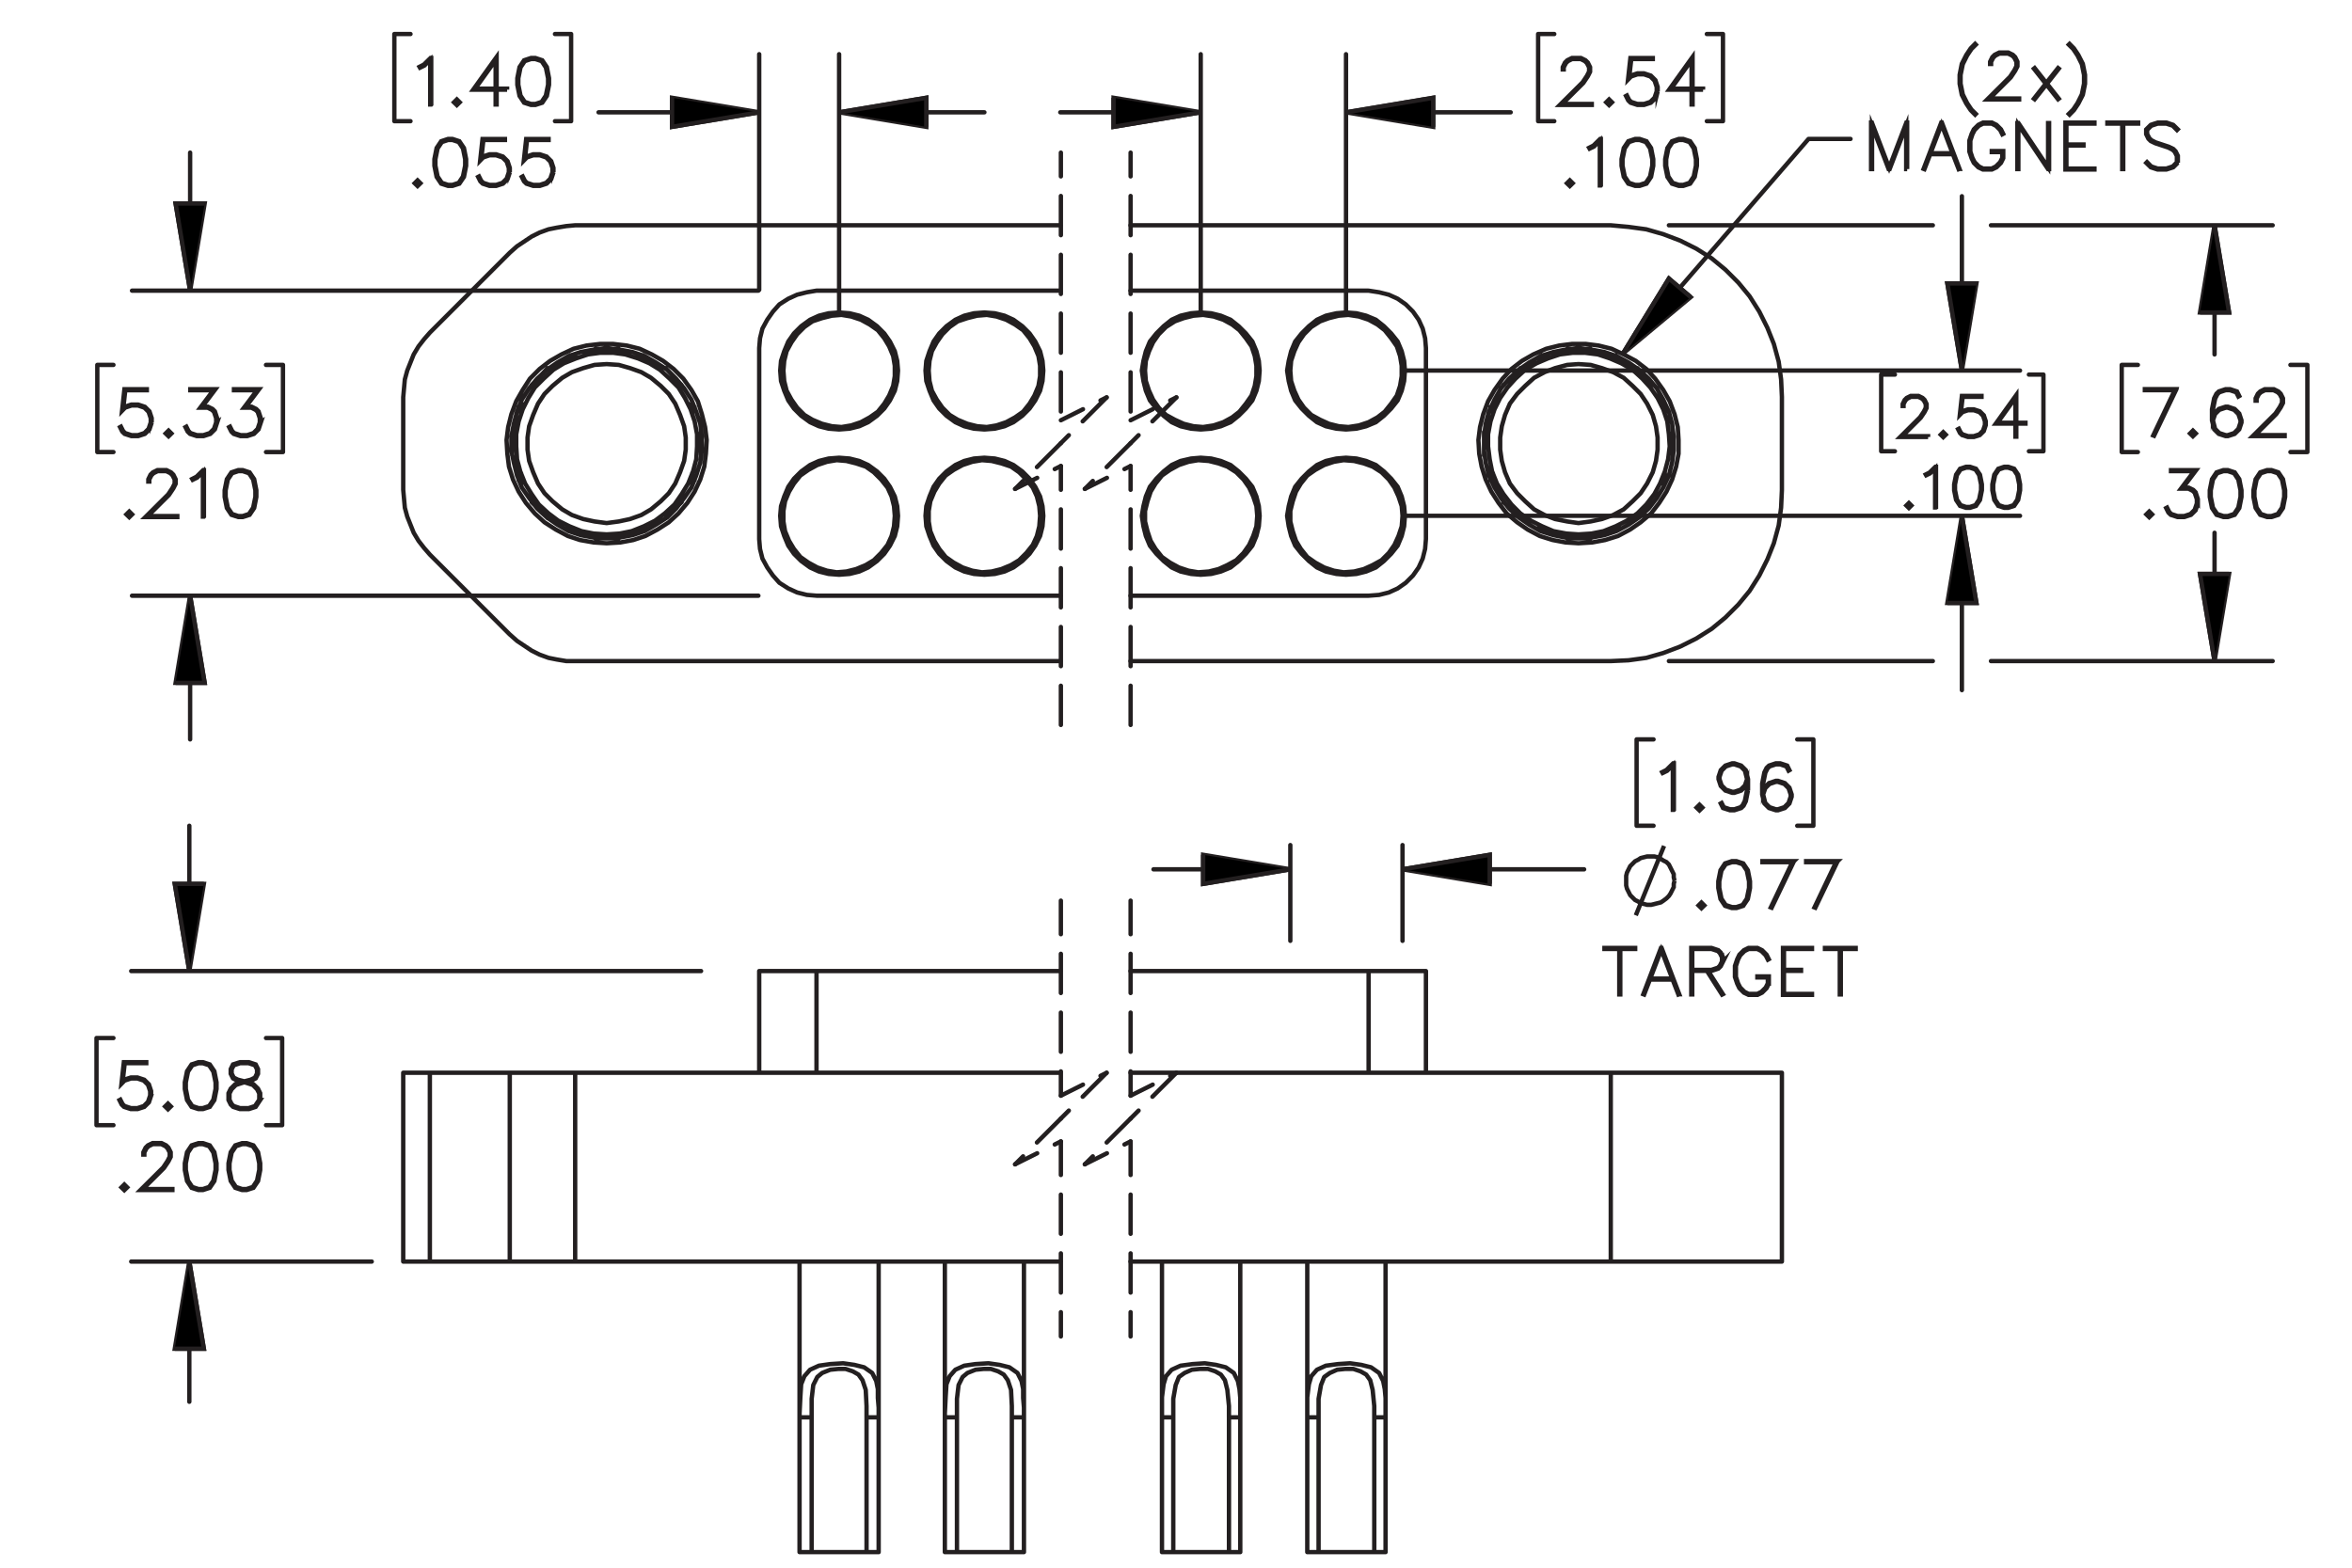 <?xml version="1.0" encoding="UTF-8"?><svg id="Layer_1" xmlns="http://www.w3.org/2000/svg" viewBox="0 0 216 144"><defs><style>.cls-1,.cls-2,.cls-3,.cls-4,.cls-5,.cls-6,.cls-7,.cls-8{stroke:#231f20;}.cls-1,.cls-2,.cls-3,.cls-4,.cls-5,.cls-6,.cls-8{stroke-width:.4px;}.cls-1,.cls-3,.cls-4,.cls-5,.cls-6,.cls-8{fill:none;}.cls-1,.cls-3,.cls-4,.cls-6,.cls-8{stroke-linecap:round;stroke-linejoin:round;}.cls-2,.cls-5,.cls-7{stroke-miterlimit:10;}.cls-3{stroke-dashoffset:1.417px;}.cls-3,.cls-4,.cls-6,.cls-8{stroke-dasharray:3.6 1.8;}.cls-4{stroke-dashoffset:.517px;}.cls-6{stroke-dashoffset:1.331px;}.cls-7{stroke-width:.4px;}.cls-8{stroke-dashoffset:.491px;}</style></defs><path class="cls-7" d="M39.602,9.599h-.093v-4.116l-.528.536-.411.199-.045-.079.397-.202.616-.609h.065v4.27Z"/><path class="cls-7" d="M42.219,9.397l-.264.258-.264-.258.264-.264.264.264ZM42.092,9.397l-.138-.137-.138.137.138.138.138-.138Z"/><path class="cls-7" d="M46.571,8.236h-.961v1.363h-.093v-1.363h-2.061l2.153-3.005v2.912h.961v.093ZM45.517,8.143v-2.623l-1.878,2.623h1.878Z"/><path class="cls-7" d="M50.422,7.795l-.2,1.016-.421.625-.627.202h-.416l-.627-.202-.419-.625-.202-1.016v-.617l.202-1.016.419-.625.627-.208h.416l.627.208.421.625.2,1.016v.617ZM50.332,7.781v-.589l-.203-.996-.385-.581-.582-.193h-.391l-.582.193-.388.581-.199.996v.589l.199.996.388.581.582.193h.391l.582-.193.385-.581.203-.996Z"/><path class="cls-7" d="M38.612,16.831l-.264.258-.265-.258.265-.264.264.264ZM38.486,16.831l-.138-.137-.138.137.138.138.138-.138Z"/><path class="cls-7" d="M42.808,15.23l-.2,1.016-.422.625-.627.202h-.416l-.627-.202-.419-.625-.203-1.016v-.617l.203-1.016.419-.625.627-.208h.416l.627.208.422.625.2,1.016v.617ZM42.718,15.216v-.589l-.203-.996-.385-.581-.582-.193h-.391l-.582.193-.388.581-.2.996v.589l.2.996.388.581.582.193h.391l.582-.193.385-.581.203-.996Z"/><path class="cls-7" d="M46.819,15.833l-.205.62-.422.418-.622.202h-.616l-.622-.202-.22-.213-.202-.407.082-.045.2.396.185.191.588.193h.593l.588-.193.385-.387.197-.586v-.39l-.197-.586-.385-.384-.588-.197h-.593l-.588.197-.281.289.216-1.983h2.059v.093h-1.978l-.183,1.636.121-.115.622-.205h.616l.622.205.422.421.205.62v.415Z"/><path class="cls-7" d="M50.829,15.833l-.205.62-.422.418-.622.202h-.616l-.622-.202-.22-.213-.202-.407.082-.045.2.396.185.191.588.193h.593l.588-.193.385-.387.197-.586v-.39l-.197-.586-.385-.384-.588-.197h-.593l-.588.197-.281.289.216-1.983h2.059v.093h-1.978l-.183,1.636.121-.115.622-.205h.616l.622.205.422.421.205.62v.415Z"/><path class="cls-7" d="M146.184,9.638h-2.931l2.09-2.079.397-.598.197-.393v-.379l-.197-.384-.189-.191-.388-.193h-.782l-.385.193-.191.191-.197.384v.191h-.09v-.213l.205-.421.214-.21.422-.208h.83l.419.208.214.21.208.421v.427l-.208.412-.408.609-1.943,1.935h2.714v.087Z"/><path class="cls-7" d="M148.04,9.397l-.265.258-.264-.258.264-.264.265.264ZM147.913,9.397l-.138-.137-.138.137.138.138.138-.138Z"/><path class="cls-7" d="M152.235,8.398l-.205.62-.422.418-.622.202h-.615l-.622-.202-.219-.213-.203-.407.082-.045.199.396.185.191.588.193h.594l.588-.193.385-.387.197-.586v-.39l-.197-.586-.385-.384-.588-.197h-.594l-.588.197-.281.289.217-1.983h2.059v.093h-1.977l-.184,1.636.121-.115.622-.205h.615l.622.205.422.421.205.62v.415Z"/><path class="cls-7" d="M156.403,8.236h-.961v1.363h-.094v-1.363h-2.061l2.154-3.005v2.912h.961v.093ZM155.349,8.143v-2.623l-1.878,2.623h1.878Z"/><path class="cls-7" d="M144.431,16.831l-.264.258-.265-.258.265-.264.264.264ZM144.305,16.831l-.138-.137-.138.137.138.138.138-.138Z"/><path class="cls-7" d="M147.015,17.034h-.093v-4.116l-.528.536-.41.199-.045-.079.397-.202.615-.609h.065v4.27Z"/><path class="cls-7" d="M151.83,15.23l-.2,1.016-.422.625-.627.202h-.416l-.626-.202-.419-.625-.203-1.016v-.617l.203-1.016.419-.625.626-.208h.416l.627.208.422.625.2,1.016v.617ZM151.739,15.216v-.589l-.202-.996-.385-.581-.582-.193h-.391l-.582.193-.388.581-.2.996v.589l.2.996.388.581.582.193h.391l.582-.193.385-.581.202-.996Z"/><path class="cls-7" d="M155.839,15.23l-.2,1.016-.422.625-.627.202h-.416l-.626-.202-.419-.625-.203-1.016v-.617l.203-1.016.419-.625.626-.208h.416l.627.208.422.625.2,1.016v.617ZM155.748,15.216v-.589l-.202-.996-.385-.581-.582-.193h-.391l-.582.193-.388.581-.2.996v.589l.2.996.388.581.582.193h.391l.582-.193.385-.581.202-.996Z"/><path class="cls-7" d="M177.07,40.14h-2.564l1.828-1.819.348-.523.172-.343v-.332l-.172-.336-.165-.167-.34-.169h-.685l-.337.169-.167.167-.173.336v.167h-.078v-.186l.18-.368.186-.185.369-.182h.727l.366.182.188.185.182.368v.373l-.182.361-.357.533-1.7,1.694h2.375v.076Z"/><path class="cls-7" d="M178.693,39.929l-.231.226-.231-.226.231-.231.231.231ZM178.583,39.929l-.12-.12-.121.12.121.12.12-.12Z"/><path class="cls-7" d="M182.366,39.055l-.18.542-.369.366-.544.177h-.539l-.544-.177-.191-.186-.178-.356.072-.039.174.346.163.167.514.169h.519l.515-.169.337-.339.172-.513v-.341l-.172-.513-.337-.336-.515-.172h-.519l-.514.172-.246.253.19-1.736h1.801v.081h-1.73l-.16,1.431.105-.101.544-.179h.539l.544.179.369.368.18.542v.363Z"/><path class="cls-7" d="M186.013,38.913h-.842v1.193h-.081v-1.193h-1.804l1.885-2.629v2.548h.842v.081ZM185.09,38.832v-2.295l-1.644,2.295h1.644Z"/><path class="cls-7" d="M175.536,46.435l-.231.226-.231-.226.231-.231.231.231ZM175.426,46.435l-.121-.12-.12.12.12.12.121-.12Z"/><path class="cls-7" d="M177.796,46.611h-.081v-3.601l-.462.469-.359.174-.039-.069.347-.177.538-.533h.057v3.736Z"/><path class="cls-7" d="M182.011,45.033l-.175.889-.369.547-.549.177h-.363l-.549-.177-.366-.547-.178-.889v-.54l.178-.888.366-.548.549-.182h.363l.549.182.369.548.175.888v.54ZM181.932,45.02v-.515l-.177-.872-.337-.508-.51-.169h-.342l-.509.169-.34.508-.175.872v.515l.175.872.34.508.509.169h.342l.51-.169.337-.508.177-.872Z"/><path class="cls-7" d="M185.519,45.033l-.175.889-.369.547-.549.177h-.363l-.549-.177-.366-.547-.178-.889v-.54l.178-.888.366-.548.549-.182h.363l.549.182.369.548.175.888v.54ZM185.44,45.02v-.515l-.177-.872-.337-.508-.51-.169h-.342l-.509.169-.34.508-.175.872v.515l.175.872.34.508.509.169h.342l.51-.169.337-.508.177-.872Z"/><path class="cls-7" d="M199.875,35.748l-2.053,4.281-.079-.031,1.98-4.158h-2.747v-.093h2.899Z"/><path class="cls-7" d="M201.655,39.816l-.265.258-.264-.258.264-.264.265.264ZM201.528,39.816l-.138-.137-.138.137.138.138.138-.138Z"/><path class="cls-7" d="M205.851,38.818l-.205.62-.422.418-.622.202h-.213l-.622-.202-.422-.418-.205-.822v-1.018l.199-1.016.209-.415.219-.21.622-.208h.416l.633.208.208.418-.082.047-.196-.387-.577-.193h-.391l-.588.193-.183.191-.197.39-.202.996v.718l.115-.345.422-.421.622-.207h.213l.622.207.422.421.205.62v.213ZM205.761,38.804v-.188l-.197-.586-.385-.384-.588-.196h-.191l-.588.196-.385.384-.197.581.197.78.385.387.588.193h.191l.588-.193.385-.387.197-.586Z"/><path class="cls-7" d="M209.816,40.058h-2.931l2.09-2.079.397-.598.197-.393v-.379l-.197-.384-.189-.191-.388-.193h-.782l-.385.193-.191.191-.197.384v.191h-.09v-.213l.205-.421.214-.21.422-.208h.83l.419.208.214.21.208.421v.427l-.208.412-.408.609-1.943,1.935h2.714v.087Z"/><path class="cls-7" d="M197.644,47.25l-.265.258-.264-.258.264-.264.265.264ZM197.518,47.25l-.138-.137-.138.137.138.138.138-.138Z"/><path class="cls-7" d="M201.841,46.252l-.205.62-.422.418-.622.202h-.615l-.622-.202-.219-.213-.203-.407.082-.045.199.396.185.191.588.193h.594l.588-.193.385-.387.197-.586v-.39l-.197-.586-.19-.183-.386-.196h-.686l1.21-1.607h-2.124v-.093h2.31l-1.21,1.608h.523l.422.207.214.219.205.62v.415Z"/><path class="cls-7" d="M205.851,45.648l-.199,1.016-.422.625-.628.202h-.416l-.627-.202-.419-.625-.202-1.016v-.617l.202-1.016.419-.625.627-.208h.416l.628.208.422.625.199,1.016v.617ZM205.761,45.634v-.589l-.202-.996-.386-.581-.582-.193h-.391l-.582.193-.389.581-.199.996v.589l.199.996.389.581.582.193h.391l.582-.193.386-.581.202-.996Z"/><path class="cls-7" d="M209.861,45.648l-.199,1.016-.422.625-.628.202h-.416l-.627-.202-.419-.625-.202-1.016v-.617l.202-1.016.419-.625.627-.208h.416l.628.208.422.625.199,1.016v.617ZM209.772,45.634v-.589l-.202-.996-.386-.581-.582-.193h-.391l-.582.193-.389.581-.199.996v.589l.199.996.389.581.582.193h.391l.582-.193.386-.581.202-.996Z"/><path class="cls-7" d="M13.933,38.818l-.205.62-.422.418-.622.202h-.616l-.622-.202-.22-.213-.202-.407.082-.045.2.396.185.191.588.193h.593l.588-.193.385-.387.197-.586v-.39l-.197-.586-.385-.384-.588-.197h-.593l-.588.197-.281.289.216-1.983h2.059v.093h-1.978l-.183,1.636.121-.115.622-.205h.616l.622.205.422.421.205.62v.415Z"/><path class="cls-7" d="M15.744,39.816l-.264.258-.265-.258.265-.264.264.264ZM15.618,39.816l-.138-.137-.138.137.138.138.138-.138Z"/><path class="cls-7" d="M19.94,38.818l-.205.62-.422.418-.622.202h-.616l-.622-.202-.22-.213-.202-.407.082-.045.2.396.185.191.588.193h.593l.588-.193.385-.387.197-.586v-.39l-.197-.586-.191-.183-.385-.196h-.686l1.209-1.607h-2.123v-.093h2.309l-1.21,1.608h.523l.422.207.214.219.205.62v.415Z"/><path class="cls-7" d="M23.95,38.818l-.205.62-.422.418-.622.202h-.616l-.622-.202-.22-.213-.202-.407.082-.045.2.396.185.191.588.193h.593l.588-.193.385-.387.197-.586v-.39l-.197-.586-.191-.183-.385-.196h-.686l1.209-1.607h-2.123v-.093h2.309l-1.21,1.608h.523l.422.207.214.219.205.62v.415Z"/><path class="cls-7" d="M12.135,47.25l-.264.258-.264-.258.264-.264.264.264ZM12.009,47.25l-.138-.137-.138.137.138.138.138-.138Z"/><path class="cls-7" d="M16.285,47.491h-2.929l2.089-2.079.396-.598.197-.393v-.379l-.197-.384-.188-.191-.388-.193h-.781l-.385.193-.191.191-.197.384v.191h-.09v-.213l.205-.421.214-.21.422-.208h.829l.419.208.213.21.208.421v.427l-.208.412-.407.609-1.943,1.935h2.713v.087Z"/><path class="cls-7" d="M18.727,47.452h-.093v-4.116l-.528.536-.411.199-.045-.079.397-.202.616-.609h.065v4.27Z"/><path class="cls-7" d="M23.543,45.648l-.2,1.016-.421.625-.627.202h-.416l-.627-.202-.419-.625-.202-1.016v-.617l.202-1.016.419-.625.627-.208h.416l.627.208.421.625.2,1.016v.617ZM23.453,45.634v-.589l-.203-.996-.385-.581-.582-.193h-.391l-.582.193-.388.581-.199.996v.589l.199.996.388.581.582.193h.391l.582-.193.385-.581.203-.996Z"/><path class="cls-7" d="M181.455,10.462l-.067.07-.405-.41-.407-.609-.411-.805-.199-1.016v-.816l.199-1.016.411-.81.407-.609.405-.41.067.07-.402.396-.399.598-.397.799-.202.993v.794l.202.993.397.794.399.598.402.396Z"/><path class="cls-7" d="M185.432,9.135h-2.931l2.09-2.079.397-.598.197-.393v-.379l-.197-.384-.189-.191-.388-.193h-.782l-.386.193-.19.191-.197.384v.191h-.09v-.213l.205-.421.214-.21.422-.208h.83l.419.208.213.21.209.421v.427l-.209.412-.407.609-1.943,1.935h2.714v.087Z"/><path class="cls-7" d="M189.074,9.065l-.07.053-1.071-1.358-1.077,1.358-.068-.053,1.083-1.377-1.083-1.38.068-.056,1.071,1.361,1.077-1.361.07.056-1.083,1.38,1.083,1.377Z"/><path class="cls-7" d="M191.483,7.693l-.202,1.016-.411.805-.407.609-.402.41-.07-.07.402-.396.399-.598.397-.794.202-.993v-.794l-.202-.993-.397-.799-.399-.598-.402-.396.07-.07.402.41.407.609.411.81.202,1.016v.816Z"/><path class="cls-7" d="M175.148,15.531h-.09v-3.978l-1.518,3.978h-.096l-1.52-3.978v3.978h-.09v-4.27h.076l1.582,4.144,1.579-4.144h.076v4.27Z"/><path class="cls-7" d="M179.956,15.512l-.078.031-.531-1.375h-2.082l-.531,1.375-.079-.031,1.622-4.25h.061l1.618,4.25ZM179.312,14.075l-1.006-2.643-1.009,2.643h2.015Z"/><path class="cls-7" d="M183.973,14.535l-.208.421-.413.413-.422.202h-.829l-.419-.202-.416-.413-.199-.415-.208-.614v-1.016l.208-.615.199-.415.416-.412.419-.208h.829l.422.208.413.412.202.41-.082.045-.199-.396-.394-.393-.385-.193h-.781l-.388.193-.391.393-.202.39-.194.592v.993l.194.592.202.39.391.393.388.193h.781l.385-.193.394-.393.194-.385v-.544h-.962v-.093h1.055v.659Z"/><path class="cls-7" d="M188.183,15.531h-.099l-2.724-4.073v4.073h-.09v-4.225h.099l2.721,4.074v-4.074h.093v4.225Z"/><path class="cls-7" d="M192.347,15.57h-2.664v-4.309h2.664v.093h-2.574v1.919h1.568v.093h-1.568v2.118h2.574v.087Z"/><path class="cls-7" d="M196.357,11.354h-1.366v4.177h-.093v-4.177h-1.363v-.093h2.822v.093Z"/><path class="cls-7" d="M200.008,14.945l-.428.424-.621.202h-.817l-.621-.202-.413-.407.067-.07.394.398.587.193h.793l.587-.193.38-.381v-.573l-.194-.387-.191-.188-.391-.202-1.208-.401-.416-.202-.214-.213-.205-.418v-.432l.425-.423.621-.208h.817l.621.208.416.407-.07.07-.391-.398-.587-.193h-.793l-.587.193-.383.382v.373l.197.384.191.188.391.202,1.208.401.416.202.211.213.208.418v.634Z"/><path class="cls-7" d="M13.88,100.635l-.205.62-.422.418-.622.202h-.616l-.622-.202-.22-.213-.202-.406.082-.045.2.396.185.19.588.193h.593l.588-.193.385-.387.197-.587v-.39l-.197-.587-.385-.384-.588-.196h-.593l-.588.196-.281.289.216-1.983h2.059v.093h-1.978l-.183,1.635.121-.114.622-.205h.616l.622.205.422.42.205.62v.415Z"/><path class="cls-7" d="M15.691,101.634l-.264.258-.265-.258.265-.264.264.264ZM15.565,101.634l-.138-.138-.138.138.138.138.138-.138Z"/><path class="cls-7" d="M19.887,100.032l-.2,1.016-.422.625-.627.202h-.416l-.627-.202-.419-.625-.203-1.016v-.617l.203-1.016.419-.626.627-.207h.416l.627.207.422.626.2,1.016v.617ZM19.797,100.018v-.589l-.203-.996-.385-.58-.582-.193h-.391l-.582.193-.388.58-.2.996v.589l.2.996.388.581.582.193h.391l.582-.193.385-.581.203-.996Z"/><path class="cls-7" d="M23.898,101.042l-.419.631-.627.202h-.818l-.622-.202-.22-.213-.208-.418v-.626l.208-.421.419-.412.641-.213-.433-.103-.422-.214-.211-.424v-.426l.211-.43.636-.207h.818l.633.207.213.43v.426l-.213.424-.422.214-.431.103.023.006.616.207.422.412.205.421v.626ZM23.808,101.019v-.581l-.197-.384-.385-.393-.594-.194-.191-.053-.189.053-.593.194-.388.393-.194.384v.581l.194.385.185.19.588.193h.793l.582-.193.388-.575ZM23.605,98.606v-.381l-.191-.373-.577-.193h-.793l-.577.193-.191.373v.381l.191.379.385.189.588.151.588-.151.385-.189.191-.379Z"/><path class="cls-7" d="M11.681,109.068l-.264.258-.265-.258.265-.264.264.264ZM11.554,109.068l-.138-.138-.138.138.138.138.138-.138Z"/><path class="cls-7" d="M15.832,109.31h-2.931l2.09-2.078.397-.598.197-.394v-.378l-.197-.385-.189-.19-.388-.193h-.782l-.385.193-.191.19-.197.385v.19h-.09v-.213l.205-.421.214-.211.422-.207h.83l.419.207.214.211.208.421v.426l-.208.413-.408.608-1.943,1.935h2.714v.087Z"/><path class="cls-7" d="M19.887,107.467l-.2,1.016-.422.625-.627.202h-.416l-.627-.202-.419-.625-.203-1.016v-.617l.203-1.016.419-.626.627-.207h.416l.627.207.422.626.2,1.016v.617ZM19.797,107.452v-.589l-.203-.996-.385-.58-.582-.193h-.391l-.582.193-.388.58-.2.996v.589l.2.996.388.581.582.193h.391l.582-.193.385-.581.203-.996Z"/><path class="cls-7" d="M23.898,107.467l-.2,1.016-.422.625-.627.202h-.416l-.627-.202-.419-.625-.203-1.016v-.617l.203-1.016.419-.626.627-.207h.416l.627.207.422.626.2,1.016v.617ZM23.808,107.452v-.589l-.203-.996-.385-.58-.582-.193h-.391l-.582.193-.388.58-.2.996v.589l.2.996.388.581.582.193h.391l.582-.193.385-.581.203-.996Z"/><path class="cls-7" d="M153.722,74.386h-.093v-4.116l-.528.536-.41.199-.045-.079.397-.202.615-.609h.065v4.27Z"/><path class="cls-7" d="M156.339,74.184l-.264.258-.265-.258.265-.264.264.264ZM156.213,74.184l-.138-.137-.138.137.138.138.138-.138Z"/><path class="cls-7" d="M160.533,72.582l-.2,1.016-.208.412-.219.213-.622.202h-.416l-.632-.202-.208-.418.081-.047.197.387.576.193h.391l.588-.193.183-.191.196-.389.202-.997v-.718l-.115.345-.421.421-.622.207h-.213l-.621-.207-.422-.421-.205-.62v-.213l.205-.62.422-.418.621-.208h.213l.622.208.421.418.206.822v1.019ZM160.442,71.569l-.196-.78-.385-.387-.588-.193h-.191l-.587.193-.386.387-.196.584v.191l.196.586.386.384.587.196h.191l.588-.196.385-.384.196-.581Z"/><path class="cls-7" d="M164.542,73.186l-.206.619-.421.418-.622.202h-.213l-.621-.202-.422-.418-.205-.822v-1.018l.199-1.016.208-.415.22-.21.621-.208h.416l.632.208.208.418-.081.047-.197-.387-.576-.193h-.391l-.587.193-.184.191-.196.39-.202.996v.718l.115-.345.422-.421.621-.207h.213l.622.207.421.421.206.62v.214ZM164.451,73.171v-.188l-.196-.586-.385-.384-.588-.196h-.191l-.587.196-.386.384-.196.581.196.78.386.387.587.193h.191l.588-.193.385-.387.196-.587Z"/><path class="cls-5" d="M150.226,84.078l2.595-6.375M153.785,80.89l-.074-.296v-.296l-.148-.296-.148-.296-.148-.296-.222-.222-.296-.148-.222-.148-.296-.148-.296-.074h-.667l-.296.074-.296.074-.222.148-.296.148-.222.222-.222.222-.148.296-.148.296-.074.296v.89l.074.296.148.296.148.296.222.222.222.222.296.148.222.148.296.074.296.074h.371l.296-.074.296-.074.296-.074.222-.148.296-.222.222-.222.148-.222.148-.296.148-.296v-.296l.074-.296"/><path class="cls-7" d="M156.519,83.168l-.265.258-.264-.258.264-.264.265.264ZM156.392,83.168l-.138-.138-.138.138.138.138.138-.138Z"/><path class="cls-7" d="M160.715,81.566l-.199,1.016-.422.625-.628.202h-.416l-.627-.202-.419-.625-.202-1.016v-.617l.202-1.016.419-.626.627-.207h.416l.628.207.422.626.199,1.016v.617ZM160.625,81.552v-.589l-.202-.996-.386-.58-.582-.193h-.391l-.582.193-.389.58-.199.996v.589l.199.996.389.581.582.193h.391l.582-.193.386-.581.202-.996Z"/><path class="cls-7" d="M164.756,79.101l-2.053,4.28-.079-.03,1.98-4.157h-2.747v-.093h2.899Z"/><path class="cls-7" d="M168.767,79.101l-2.053,4.28-.079-.03,1.98-4.157h-2.747v-.093h2.899Z"/><path class="cls-7" d="M150.169,87.167h-1.366v4.177h-.093v-4.177h-1.363v-.093h2.822v.093Z"/><path class="cls-7" d="M154.217,91.324l-.079.03-.531-1.374h-2.083l-.531,1.374-.079-.03,1.622-4.25h.062l1.619,4.25ZM153.572,89.888l-1.006-2.643-1.009,2.643h2.015Z"/><path class="cls-7" d="M158.234,88.339l-.208.418-.22.214-.621.207h-.32l1.363,2.141-.081.042-1.392-2.183h-1.344v2.166h-.09v-4.269h1.863l.621.207.22.211.208.421v.426ZM158.142,88.314v-.378l-.194-.385-.185-.19-.587-.193h-1.763v1.918h1.763l.587-.196.185-.188.194-.388Z"/><path class="cls-7" d="M162.445,90.348l-.208.421-.413.412-.422.202h-.829l-.419-.202-.416-.412-.2-.415-.208-.614v-1.016l.208-.614.2-.415.416-.413.419-.207h.829l.422.207.413.413.202.409-.081.045-.2-.396-.394-.393-.385-.193h-.781l-.389.193-.391.393-.202.39-.194.592v.993l.194.592.202.391.391.393.389.193h.781l.385-.193.394-.393.194-.385v-.544h-.962v-.093h1.055v.659Z"/><path class="cls-7" d="M166.408,91.383h-2.664v-4.309h2.664v.093h-2.574v1.918h1.568v.093h-1.568v2.118h2.574v.087Z"/><path class="cls-7" d="M170.42,87.167h-1.366v4.177h-.093v-4.177h-1.363v-.093h2.822v.093Z"/><polyline class="cls-5" points="149.04 32.48 153.266 25.587 155.267 27.291 149.04 32.48"/><path class="cls-5" d="M180.174,47.38l1.334,8.006h-2.669l1.334-8.006M180.174,34.037l-1.334-8.006h2.669l-1.334,8.006"/><path class="cls-5" d="M128.803,79.852l8.006-1.334v2.669l-8.006-1.334M118.499,79.852l-8.006,1.334v-2.669l8.006,1.334M17.387,115.882l1.334,8.006h-2.669l1.334-8.006M17.387,89.196l-1.334-8.006h2.669l-1.334,8.006M17.461,54.719l1.334,8.006h-2.669l1.334-8.006M17.461,26.698l-1.334-8.006h2.669l-1.334,8.006M203.377,60.724l-1.334-8.006h2.669l-1.334,8.006M203.377,20.694l1.334,8.006h-2.669l1.334-8.006M123.614,10.316l8.006-1.334v2.669l-8.006-1.334M110.271,10.316l-8.006,1.334v-2.669l8.006,1.334M77.061,10.316l8.006-1.334v2.669l-8.006-1.334M69.722,10.316l-8.006,1.334v-2.669l8.006,1.334"/><line class="cls-3" x1="97.427" y1="14.019" x2="97.427" y2="38.604"/><line class="cls-6" x1="97.427" y1="38.604" x2="101.629" y2="36.502"/><line class="cls-8" x1="101.629" y1="36.503" x2="97.427" y2="40.705"/><line class="cls-8" x1="97.427" y1="40.705" x2="93.224" y2="44.908"/><line class="cls-6" x1="93.224" y1="44.908" x2="97.426" y2="42.806"/><line class="cls-3" x1="97.427" y1="42.807" x2="97.427" y2="67.392"/><line class="cls-3" x1="103.831" y1="14.019" x2="103.831" y2="38.604"/><line class="cls-6" x1="103.831" y1="38.604" x2="108.034" y2="36.502"/><line class="cls-8" x1="108.034" y1="36.503" x2="103.832" y2="40.705"/><line class="cls-8" x1="103.831" y1="40.705" x2="99.629" y2="44.908"/><line class="cls-6" x1="99.629" y1="44.908" x2="103.831" y2="42.806"/><line class="cls-3" x1="103.831" y1="42.807" x2="103.831" y2="67.392"/><line class="cls-4" x1="97.427" y1="82.729" x2="97.427" y2="100.643"/><line class="cls-6" x1="97.427" y1="100.643" x2="101.629" y2="98.541"/><line class="cls-8" x1="101.629" y1="98.542" x2="97.427" y2="102.744"/><line class="cls-8" x1="97.427" y1="102.744" x2="93.224" y2="106.947"/><line class="cls-6" x1="93.224" y1="106.947" x2="97.426" y2="104.845"/><line class="cls-4" x1="97.427" y1="104.846" x2="97.427" y2="122.759"/><line class="cls-4" x1="103.831" y1="82.729" x2="103.831" y2="100.643"/><line class="cls-6" x1="103.831" y1="100.643" x2="108.034" y2="98.541"/><line class="cls-8" x1="108.034" y1="98.542" x2="103.832" y2="102.744"/><line class="cls-8" x1="103.831" y1="102.744" x2="99.629" y2="106.947"/><line class="cls-6" x1="99.629" y1="106.947" x2="103.831" y2="104.845"/><line class="cls-4" x1="103.831" y1="104.846" x2="103.831" y2="122.759"/><path class="cls-1" d="M166.09,12.762l-17.05,19.718M169.945,12.762h-3.855"/><path class="cls-1" d="M180.174,47.38v16.012M180.174,34.037v-16.012M128.951,47.38h56.561M128.951,34.037h56.561M187.662,41.45h-1.334M187.662,34.408v7.042M186.327,34.408h1.334M172.762,41.45h1.26M172.762,34.408v7.042M174.022,34.408h-1.26"/><path class="cls-1" d="M128.803,79.852h16.679M118.499,79.852h-12.566M128.803,86.42v-8.795M118.499,86.42v-8.795M166.535,75.849h-1.483M166.535,67.917v7.932M165.052,67.917h1.483M150.3,75.849h1.557M150.3,67.917v7.932M151.857,67.917h-1.557M17.387,115.882v12.877M17.387,89.196v-13.346M34.14,115.882H12.049M64.385,89.196H12.049M25.912,103.354h-1.483M25.912,95.348v8.006M24.429,95.348h1.483M8.862,103.354h1.557M8.862,95.348v8.006M10.418,95.348h-1.557M17.461,54.719v13.198M17.461,26.698v-12.68M69.648,54.719H12.123M69.648,26.698H12.123M25.986,41.524h-1.557M25.986,33.518v8.006M24.429,33.518h1.557M8.936,41.524h1.483M8.936,33.518v8.006M10.418,33.518h-1.483M203.377,60.724v-11.787M203.377,20.694v11.861M182.843,60.724h25.871M153.266,60.724h24.24M182.843,20.694h25.871M153.266,20.694h24.24M211.902,41.524h-1.557M211.902,33.518v8.006M210.345,33.518h1.557M194.852,41.524h1.483M194.852,33.518v8.006M196.335,33.518h-1.483M123.614,10.316h15.122M110.271,10.316h-12.899M123.614,28.7V4.979M110.271,28.7V4.979M158.232,11.131h-1.483M158.232,3.125v8.006M156.75,3.125h1.483M141.257,11.131h1.483M141.257,3.125v8.006M142.739,3.125h-1.483M77.061,10.316h13.343M69.722,10.316h-14.752M77.061,28.7V4.979M69.722,26.624V4.979M52.45,11.131h-1.483M52.45,3.125v8.006M50.967,3.125h1.483M36.215,11.131h1.483M36.215,3.125v8.006M37.698,3.125h-1.483"/><polyline class="cls-2" points="149.04 32.48 153.266 25.587 155.267 27.291"/><path class="cls-2" d="M180.174,47.38l1.334,8.006h-2.669M180.174,34.037l-1.334-8.006h2.669"/><path class="cls-2" d="M128.803,79.852l8.006-1.334v2.669M118.499,79.852l-8.006,1.334v-2.669M17.387,115.882l1.334,8.006h-2.669M17.387,89.196l-1.334-8.006h2.669M17.461,54.719l1.334,8.006h-2.669M17.461,26.698l-1.334-8.006h2.669M203.377,60.724l-1.334-8.006h2.669M203.377,20.694l1.334,8.006h-2.669M123.614,10.316l8.006-1.334v2.669M110.271,10.316l-8.006,1.334v-2.669M77.061,10.316l8.006-1.334v2.669M69.722,10.316l-8.006,1.334v-2.669"/><path class="cls-1" d="M58.454,48.641h.519M52.45,48.641h.519M56.823,49.456h-2.15M63.199,44.415l.371-.445M58.973,48.641l.371-.371M59.047,48.789l-.074-.148M62.605,46.12l-1.483,1.483M50.3,47.603l-1.483-1.483M52.376,48.789l.074-.148M52.079,48.27l.371.371M47.854,43.971l.371.445M47.038,41.821v-2.15M47.854,43.971l-.222.148M47.854,43.452v.519M47.854,37.447v.593M63.569,38.04v-.593M63.569,43.971v-.519M63.792,44.119l-.222-.148M64.385,39.671v2.15M48.818,35.372l1.483-1.557M47.854,37.447l-.222-.074M48.224,37.077l-.371.371M52.45,32.851l-.371.371M61.123,33.815l1.483,1.557M59.344,33.222l-.371-.371M63.569,37.447l-.371-.371M63.792,37.373l-.222.074M54.674,32.036h2.15M52.45,32.851l-.074-.222M52.969,32.851h-.519M58.973,32.851h-.519M58.973,32.851l.074-.222M54.525,49.382l1.186.074,1.186-.074,1.186-.222,1.112-.371,1.038-.593,1.038-.667.815-.815.741-.964.667-.964.445-1.112.371-1.186.148-1.112v-1.26l-.148-1.186-.371-1.112-.445-1.112-.667-1.038-.741-.889-.815-.815-1.038-.667-1.038-.593-1.112-.371-1.186-.222-1.186-.148-1.186.148-1.186.222-1.112.371-1.038.593-.964.667-.89.815-.741.889-.667,1.038-.445,1.112-.296,1.112-.222,1.186v1.26l.222,1.112.296,1.186.445,1.112.667.964.741.964.89.815.964.667,1.038.593,1.112.371,1.186.222M97.372,20.694h-44.552M46.816,23.214l.667-.593.667-.445.667-.445.741-.371.815-.296.741-.148.889-.148.815-.074M52.821,20.694h0M54.525,49.827l1.186.074,1.26-.074,1.186-.222,1.112-.371,1.112-.593,1.038-.667.889-.815.815-.964.667-1.038.519-1.112.371-1.186.148-1.186.074-1.26-.148-1.186-.296-1.186-.371-1.186-.593-1.038-.741-1.038-.889-.89-.964-.741-1.038-.593-1.112-.519-1.186-.296-1.26-.148h-1.186l-1.26.148-1.186.296-1.112.519-1.038.593-.964.741-.89.89-.667,1.038-.593,1.038-.445,1.186-.296,1.186-.148,1.186.074,1.26.148,1.186.371,1.186.519,1.112.667,1.038.815.964.889.815,1.038.667,1.112.593,1.112.371,1.26.222M39.477,30.553l7.339-7.339M37.031,36.483l.074-.815.074-.815.222-.815.296-.741.296-.741.445-.741.519-.667.519-.593M37.031,36.483h0M37.031,36.483v8.525M37.031,45.008h0M39.477,50.939l-.519-.593-.519-.667-.445-.741-.296-.741-.296-.741-.222-.815-.074-.815-.074-.815M46.816,58.278l-7.339-7.339M52.821,60.724h-.815l-.889-.148-.741-.148-.815-.296-.741-.371-.667-.445-.667-.445-.667-.593M52.821,60.724h0M52.821,60.724h44.552M89.44,39.375l.964.074.964-.074.89-.222.815-.371.815-.593.667-.667.519-.741.445-.889.222-.89.074-.964-.074-.89-.222-.889-.445-.889-.519-.741-.667-.667-.815-.593-.815-.371-.89-.222-.964-.074-.964.074-.889.222-.815.371-.815.593-.667.667-.519.741-.371.889-.296.889-.074.89.074.964.296.89.371.889.519.741.667.667.815.593.815.371.889.222M76.097,39.375l.964.074.964-.074.89-.222.815-.371.815-.593.667-.667.519-.741.445-.889.222-.89.074-.964-.074-.89-.222-.889-.445-.889-.519-.741-.667-.667-.815-.593-.815-.371-.89-.222-.964-.074-.964.074-.889.222-.815.371-.815.593-.667.667-.519.741-.371.889-.296.889-.074.89.074.964.296.89.371.889.519.741.667.667.815.593.815.371.889.222M89.44,52.718l.964.074.964-.074.89-.222.815-.371.815-.593.667-.667.519-.741.445-.889.222-.89.074-.964-.074-.89-.222-.889-.445-.889-.519-.741-.667-.667-.815-.593-.815-.371-.89-.222-.964-.074-.964.074-.889.222-.815.371-.815.593-.667.667-.519.741-.371.889-.296.889-.074.89.074.964.296.89.371.889.519.741.667.667.815.593.815.371.889.222M76.097,52.718l.964.074.964-.074.89-.222.815-.371.815-.593.667-.667.519-.741.445-.889.222-.89.074-.964-.074-.89-.222-.889-.445-.889-.519-.741-.667-.667-.815-.593-.815-.371-.89-.222-.964-.074-.964.074-.889.222-.815.371-.815.593-.667.667-.519.741-.371.889-.296.889-.074.89.074.964.296.89.371.889.519.741.667.667.815.593.815.371.889.222M97.372,26.698h-22.387M74.985,26.698l-.889.148-.89.222-.815.371-.815.519-.593.667-.519.741-.445.815-.222.89-.074.889M69.722,49.53v-17.569M69.722,49.53l.074.889.222.889.445.815.519.741.593.667.815.519.815.371.89.222.889.074M74.985,54.719h22.387M54.6,47.899l1.112.148,1.112-.148,1.038-.222,1.038-.371.889-.519.889-.741.741-.741.593-.889.445-1.038.371-1.038.148-1.038v-1.112l-.148-1.038-.371-1.038-.445-1.038-.593-.889-.741-.741-.889-.741-.889-.519-1.038-.371-1.038-.296-1.112-.074-1.112.074-1.038.296-1.038.371-.89.519-.889.741-.741.741-.593.889-.445,1.038-.371,1.038-.148,1.038v1.112l.148,1.038.371,1.038.445,1.038.593.889.741.741.889.741.89.519,1.038.371,1.038.222M56.898,49.011l-1.186.074-1.186-.074-1.112-.222-1.112-.445-1.038-.519-.889-.667-.889-.815-.667-.964-.593-.964-.445-1.112-.296-1.112-.074-1.186v-1.112l.222-1.186.371-1.112.519-1.038.593-.964.815-.815.889-.815.964-.593,1.112-.445,1.112-.371,1.112-.148h1.186l1.112.148,1.186.371,1.038.445.964.593.889.815.815.815.593.964.519,1.038.371,1.112.222,1.186v1.112l-.074,1.186-.296,1.112-.445,1.112-.593.964-.667.964-.889.815-.889.667-1.038.519-1.112.445-1.112.222M85.363,35.001l-.074-.964.074-.89.222-.889.445-.815.519-.741.667-.667.741-.519.889-.296.889-.222.889-.074.89.148.889.296.815.445.741.519.593.741.445.741.371.889.148.889v.964l-.148.889-.371.889-.445.741-.593.741-.741.519-.815.445-.889.296-.89.148-.889-.074-.889-.222-.889-.371-.741-.445-.667-.667-.519-.741-.445-.815-.222-.89M82.102,46.491l.074.89-.074.964-.222.89-.371.815-.593.741-.667.667-.741.445-.889.371-.889.222-.889.074-.889-.148-.89-.296-.815-.445-.741-.519-.593-.741-.445-.741-.371-.889-.148-.889v-.964l.148-.889.371-.889.445-.741.593-.741.741-.519.815-.445.89-.296.889-.148.889.074.889.222.889.296.741.519.667.667.593.741.371.815.222.889M95.445,46.491l.074.89-.074.964-.222.89-.371.815-.593.741-.667.667-.741.445-.889.371-.889.222-.889.074-.889-.148-.89-.296-.815-.445-.741-.519-.593-.741-.445-.741-.371-.889-.148-.889v-.964l.148-.889.371-.889.445-.741.593-.741.741-.519.815-.445.89-.296.889-.148.889.074.889.222.889.296.741.519.667.667.593.741.371.815.222.889M72.02,35.001l-.074-.964.074-.89.222-.889.445-.815.519-.741.667-.667.741-.519.889-.296.889-.222.889-.074.89.148.889.296.815.445.741.519.593.741.445.741.371.889.148.889v.964l-.148.889-.371.889-.445.741-.593.741-.741.519-.815.445-.889.296-.89.148-.889-.074-.889-.222-.889-.371-.741-.445-.667-.667-.519-.741-.445-.815-.222-.89M147.706,48.641h.519M141.701,48.641h.593M146.075,49.456h-2.15M141.627,48.789l.074-.148M141.331,48.27l.371.371M137.105,43.971l.371.445M139.626,47.603l-1.557-1.483M152.524,44.415l.371-.445M148.225,48.641l.445-.371M148.373,48.789l-.148-.148M151.857,46.12l-1.483,1.483M136.29,41.821v-2.15M136.883,44.119l.222-.148M137.105,43.452v.519M137.105,37.447v.593M153.636,39.671v2.15M152.895,38.04v-.593M152.895,43.971v-.519M153.043,44.119l-.148-.148M150.375,33.815l1.483,1.557M148.67,33.222l-.445-.371M152.895,37.447l-.371-.371M152.895,37.447l.148-.074M138.069,35.372l1.557-1.557M137.105,37.447l-.222-.074M137.476,37.077l-.371.371M141.701,32.851l-.371.371M143.925,32.036h2.15M141.701,32.851l-.074-.222M142.294,32.851h-.593M148.225,32.851h-.519M148.225,32.851l.148-.222M143.777,49.382l1.186.074,1.186-.074,1.186-.222,1.112-.371,1.112-.593.964-.667.889-.815.741-.964.593-.964.519-1.112.296-1.186.148-1.112v-1.26l-.148-1.186-.296-1.112-.519-1.112-.593-1.038-.741-.889-.889-.815-.964-.667-1.112-.593-1.112-.371-1.186-.222-1.186-.148-1.186.148-1.112.222-1.186.371-1.038.593-.964.667-.889.815-.741.889-.593,1.038-.519,1.112-.296,1.112-.148,1.186v1.26l.148,1.112.296,1.186.519,1.112.593.964.741.964.889.815.964.667,1.038.593,1.186.371,1.112.222M147.928,20.694l1.631.148,1.631.222,1.557.445,1.557.593,1.483.741,1.409.889,1.26,1.038,1.186,1.186,1.038,1.26.89,1.409.741,1.483.593,1.483.445,1.631.222,1.631.074,1.631M147.928,20.694h-44.107M143.777,49.827l1.186.074,1.26-.074,1.186-.222,1.186-.371,1.112-.593.964-.667.964-.815.741-.964.667-1.038.519-1.112.371-1.186.222-1.186v-1.26l-.074-1.186-.296-1.186-.445-1.186-.593-1.038-.741-1.038-.815-.89-.964-.741-1.112-.593-1.112-.519-1.186-.296-1.186-.148h-1.26l-1.186.148-1.186.296-1.186.519-1.038.593-.964.741-.815.89-.741,1.038-.593,1.038-.445,1.186-.296,1.186-.148,1.186.074,1.26.222,1.186.371,1.186.519,1.112.667,1.038.741.964.964.815.964.667,1.112.593,1.186.371,1.186.222M103.821,60.724h44.107M163.644,45.008l-.074,1.631-.222,1.631-.445,1.631-.593,1.483-.741,1.483-.89,1.409-1.038,1.26-1.186,1.186-1.26,1.038-1.409.889-1.483.741-1.557.593-1.557.445-1.631.222-1.631.074M163.644,45.008v-8.525M122.724,39.375l.889.074.964-.074.889-.222.89-.371.741-.593.667-.667.593-.741.371-.889.222-.89.074-.964-.074-.89-.222-.889-.371-.889-.593-.741-.667-.667-.741-.593-.89-.371-.889-.222-.964-.074-.889.074-.964.222-.815.371-.741.593-.667.667-.593.741-.371.889-.222.889-.148.89.148.964.222.89.371.889.593.741.667.667.741.593.815.371.964.222M109.381,39.375l.889.074.964-.074.889-.222.89-.371.741-.593.667-.667.593-.741.371-.889.222-.89.074-.964-.074-.89-.222-.889-.371-.889-.593-.741-.667-.667-.741-.593-.89-.371-.889-.222-.964-.074-.889.074-.964.222-.815.371-.741.593-.667.667-.593.741-.371.889-.222.889-.148.89.148.964.222.89.371.889.593.741.667.667.741.593.815.371.964.222M122.724,52.718l.889.074.964-.074.889-.222.89-.371.741-.593.667-.667.593-.741.371-.889.222-.89.074-.964-.074-.89-.222-.889-.371-.889-.593-.741-.667-.667-.741-.593-.89-.371-.889-.222-.964-.074-.889.074-.964.222-.815.371-.741.593-.667.667-.593.741-.371.889-.222.889-.148.89.148.964.222.89.371.889.593.741.667.667.741.593.815.371.964.222M109.381,52.718l.889.074.964-.074.889-.222.89-.371.741-.593.667-.667.593-.741.371-.889.222-.89.074-.964-.074-.89-.222-.889-.371-.889-.593-.741-.667-.667-.741-.593-.89-.371-.889-.222-.964-.074-.889.074-.964.222-.815.371-.741.593-.667.667-.593.741-.371.889-.222.889-.148.89.148.964.222.89.371.889.593.741.667.667.741.593.815.371.964.222M125.689,26.698h-21.868M103.821,54.719h21.868M125.689,54.719l.964-.074.889-.222.815-.371.741-.519.667-.667.519-.741.371-.815.222-.889.074-.889M130.953,31.962v17.569M130.953,31.962l-.074-.889-.222-.89-.371-.815-.519-.741-.667-.667-.741-.519-.815-.371-.889-.222-.964-.148M143.925,47.899l1.038.148,1.112-.148,1.038-.222,1.038-.371.964-.519.815-.741.741-.741.593-.889.519-1.038.296-1.038.148-1.038v-1.112l-.148-1.038-.296-1.038-.519-1.038-.593-.889-.741-.741-.815-.741-.964-.519-1.038-.371-1.038-.296-1.112-.074-1.038.074-1.112.296-.964.371-.964.519-.815.741-.741.741-.667.889-.445,1.038-.296,1.038-.148,1.038v1.112l.148,1.038.296,1.038.445,1.038.667.889.741.741.815.741.964.519.964.371,1.112.222M146.149,49.011l-1.186.074-1.112-.074-1.186-.222-1.038-.445-1.038-.519-.964-.667-.815-.815-.741-.964-.593-.964-.445-1.112-.222-1.112-.148-1.186v-1.112l.222-1.186.371-1.112.519-1.038.667-.964.741-.815.89-.815,1.038-.593,1.038-.445,1.112-.371,1.186-.148h1.112l1.186.148,1.112.371,1.038.445,1.038.593.889.815.741.815.667.964.519,1.038.371,1.112.148,1.186.074,1.112-.148,1.186-.296,1.112-.445,1.112-.519.964-.741.964-.815.815-.964.667-1.038.519-1.112.445-1.112.222M115.386,46.491l.074.89-.074.964-.296.89-.371.815-.519.741-.667.667-.815.445-.815.371-.89.222-.964.074-.89-.148-.889-.296-.815-.445-.741-.519-.593-.741-.445-.741-.296-.889-.222-.889v-.964l.222-.889.296-.889.445-.741.593-.741.741-.519.815-.445.889-.296.89-.148.964.074.89.222.815.296.815.519.667.667.519.741.371.815.296.889M105.23,35.001l-.074-.964.074-.89.296-.889.371-.815.519-.741.667-.667.815-.519.815-.296.889-.222.889-.074.964.148.889.296.815.445.667.519.593.741.519.741.296.889.148.889v.964l-.148.889-.296.889-.519.741-.593.741-.667.519-.815.445-.889.296-.964.148-.889-.074-.889-.222-.815-.371-.815-.445-.667-.667-.519-.741-.371-.815-.296-.89M128.729,46.491l.074.89-.074.964-.296.89-.371.815-.519.741-.667.667-.815.445-.815.371-.89.222-.964.074-.89-.148-.889-.296-.815-.445-.741-.519-.593-.741-.445-.741-.296-.889-.222-.889v-.964l.222-.889.296-.889.445-.741.593-.741.741-.519.815-.445.889-.296.89-.148.964.074.89.222.815.296.815.519.667.667.519.741.371.815.296.889M118.573,35.001l-.074-.964.074-.89.296-.889.371-.815.519-.741.667-.667.815-.519.815-.296.889-.222.889-.074.964.148.889.296.815.445.667.519.593.741.519.741.296.889.148.889v.964l-.148.889-.296.889-.519.741-.593.741-.667.519-.815.445-.889.296-.964.148-.889-.074-.889-.222-.815-.371-.815-.445-.667-.667-.519-.741-.371-.815-.296-.89"/><path class="cls-1" d="M37.031,115.882v-17.346M39.477,98.536h-2.446M39.477,115.882h-2.446M37.031,115.882v-17.346M69.722,89.196h5.263M69.722,98.536v-9.34M74.985,89.196h22.387M74.985,98.536v-9.34M46.816,98.536h-7.339M46.816,115.882h-7.339M39.477,115.882v-17.346M52.821,98.536h-6.005M52.821,115.882h-6.005M46.816,115.882v-17.346M52.821,98.536h44.552M52.821,115.882h44.552M52.821,98.536h0M52.821,115.882v-17.346M52.821,115.882h0M52.821,115.882v-17.346M87.884,142.569h-1.112M94.036,142.569h-1.112M87.884,142.569v-12.38M87.884,142.569h5.041M92.924,130.189v12.38M87.884,130.189h-1.112M87.884,130.189v-1.705l.148-1.26.371-.741.445-.371.741-.296.741-.074h.667l.667.222.519.296.371.519.296.89.074,1.483v1.038M94.036,130.189h-1.112M94.036,142.569v-12.38M86.772,130.189v12.38M94.036,130.189v-.889l-.074-.89v-.815l-.148-.741-.371-.741-.741-.519-.889-.222-1.038-.148-1.186.074-1.038.148-.815.371-.519.593-.296.741-.074,1.186-.074,1.483v.371M80.693,142.569h-1.112M74.54,142.569h-1.112M74.54,142.569v-12.38M74.54,142.569h5.041M79.581,130.189v12.38M74.54,130.189h-1.112M74.54,130.189v-1.705l.148-1.26.371-.741.445-.371.741-.296.741-.074h.667l.667.222.519.296.371.519.296.89.074,1.483v1.038M80.693,130.189h-1.112M80.693,142.569v-12.38M73.428,130.189v12.38M80.693,130.189v-.889l-.074-.89v-.815l-.148-.741-.371-.741-.741-.519-.889-.222-1.038-.148-1.186.074-1.038.148-.815.371-.519.593-.296.741-.074,1.186-.074,1.483v.371M86.772,115.882v14.307M94.036,130.189v-14.307M73.428,115.882v14.307M80.693,130.189v-14.307M130.953,98.536v-9.34M125.689,89.196h5.263M125.689,98.536v-9.34M103.821,89.196h21.868M163.644,98.536h-15.715M163.644,115.882h-15.715M163.644,115.882v-17.346M103.821,98.536h44.107M147.928,115.882v-17.346M103.821,115.882h44.107M113.903,142.569h-1.038M107.75,142.569h-1.038M107.75,142.569v-12.38M107.75,142.569h5.115M112.865,130.189v12.38M107.75,130.189h-1.038M107.75,130.189v-1.705l.222-1.26.296-.741.519-.371.667-.296.741-.074h.741l.667.222.519.296.371.519.222.89.148,1.483v1.038M113.903,130.189h-1.038M113.903,142.569v-12.38M106.712,130.189v12.38M113.903,130.189v-1.779l-.074-.815-.148-.741-.371-.741-.741-.519-.889-.222-1.038-.148-1.112.074-1.112.148-.815.371-.519.593-.222.741-.148,1.186v1.853M121.094,142.569h-1.038M127.246,142.569h-1.038M121.094,142.569v-12.38M121.094,142.569h5.115M126.208,130.189v12.38M121.094,130.189h-1.038M121.094,130.189v-1.705l.222-1.26.296-.741.519-.371.667-.296.741-.074h.741l.667.222.519.296.371.519.222.89.148,1.483v1.038M127.246,130.189h-1.038M127.246,142.569v-12.38M120.056,130.189v12.38M127.246,130.189v-1.779l-.074-.815-.148-.741-.371-.741-.741-.519-.889-.222-1.038-.148-1.112.074-1.112.148-.815.371-.519.593-.222.741-.148,1.186v1.853M106.712,115.882v14.307M113.903,130.189v-14.307M120.056,115.882v14.307M127.246,130.189v-14.307"/></svg>